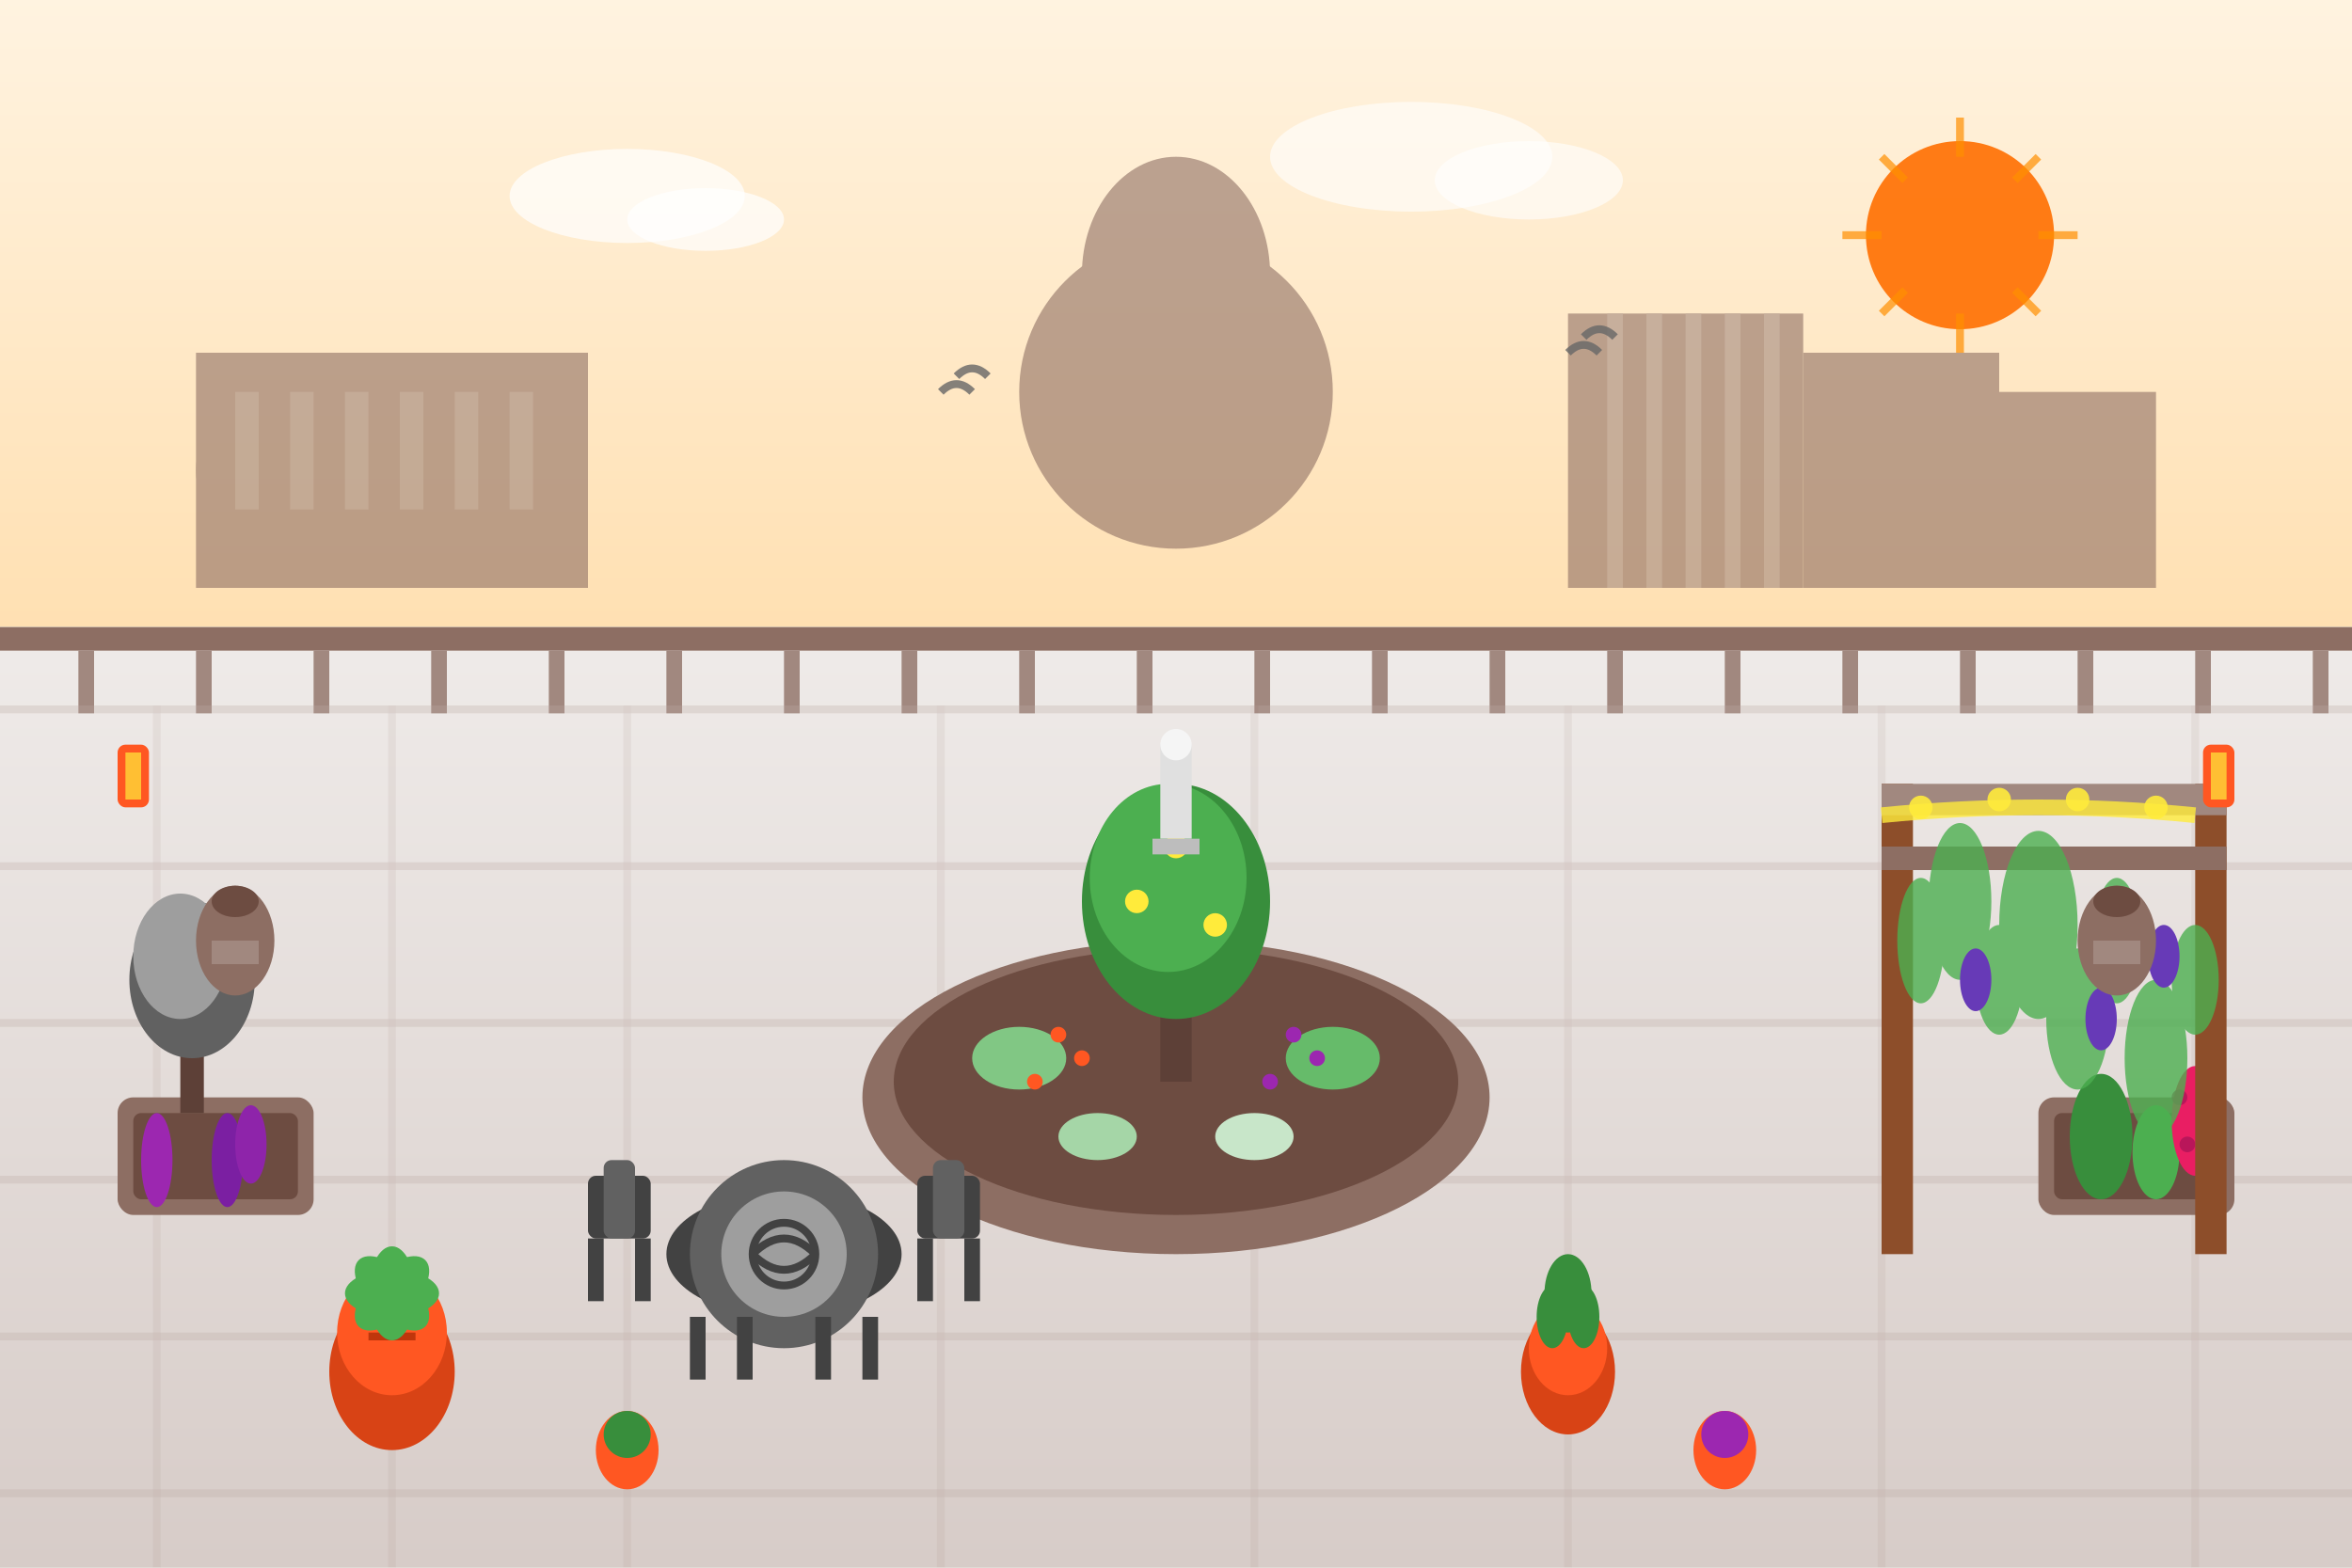 <svg width="300" height="200" viewBox="0 0 300 200" fill="none" xmlns="http://www.w3.org/2000/svg">
  <!-- Background -->
  <rect width="300" height="200" fill="#E8F5E8"/>
  
  <!-- Roman skyline -->
  <rect width="300" height="80" fill="url(#romanSkyGradient)"/>
  
  <!-- Terrace floor -->
  <rect y="80" width="300" height="120" fill="url(#terraceGradient)"/>
  
  <defs>
    <linearGradient id="romanSkyGradient" x1="0%" y1="0%" x2="0%" y2="100%">
      <stop offset="0%" style="stop-color:#FFF3E0;stop-opacity:1" />
      <stop offset="100%" style="stop-color:#FFE0B2;stop-opacity:1" />
    </linearGradient>
    
    <linearGradient id="terraceGradient" x1="0%" y1="0%" x2="0%" y2="100%">
      <stop offset="0%" style="stop-color:#EFEBE9;stop-opacity:1" />
      <stop offset="100%" style="stop-color:#D7CCC8;stop-opacity:1" />
    </linearGradient>
    
    <filter id="terraceShadow" x="-50%" y="-50%" width="200%" height="200%">
      <feDropShadow dx="3" dy="4" stdDeviation="3" flood-color="#8D6E63" flood-opacity="0.4"/>
    </filter>
  </defs>
  
  <!-- Roman landmarks silhouette -->
  <g fill="#8D6E63" opacity="0.6">
    <!-- Colosseum inspired -->
    <ellipse cx="50" cy="60" rx="25" ry="15"/>
    <rect x="25" y="45" width="50" height="30"/>
    <g fill="#A1887F" opacity="0.8">
      <rect x="30" y="50" width="3" height="15"/>
      <rect x="37" y="50" width="3" height="15"/>
      <rect x="44" y="50" width="3" height="15"/>
      <rect x="51" y="50" width="3" height="15"/>
      <rect x="58" y="50" width="3" height="15"/>
      <rect x="65" y="50" width="3" height="15"/>
    </g>
    
    <!-- Dome (St. Peter's inspired) -->
    <circle cx="150" cy="50" r="20"/>
    <ellipse cx="150" cy="35" rx="12" ry="15"/>
    <rect x="148" y="25" width="4" height="10"/>
    
    <!-- Ancient Roman buildings -->
    <rect x="200" y="40" width="30" height="35"/>
    <rect x="230" y="45" width="25" height="30"/>
    <rect x="255" y="50" width="20" height="25"/>
    
    <!-- Columns -->
    <g fill="#A1887F">
      <rect x="205" y="40" width="2" height="35"/>
      <rect x="210" y="40" width="2" height="35"/>
      <rect x="215" y="40" width="2" height="35"/>
      <rect x="220" y="40" width="2" height="35"/>
      <rect x="225" y="40" width="2" height="35"/>
    </g>
  </g>
  
  <!-- Terrace railing -->
  <g filter="url(#terraceShadow)">
    <rect x="0" y="80" width="300" height="3" fill="#8D6E63"/>
    <g fill="#A1887F">
      <rect x="10" y="83" width="2" height="8"/>
      <rect x="25" y="83" width="2" height="8"/>
      <rect x="40" y="83" width="2" height="8"/>
      <rect x="55" y="83" width="2" height="8"/>
      <rect x="70" y="83" width="2" height="8"/>
      <rect x="85" y="83" width="2" height="8"/>
      <rect x="100" y="83" width="2" height="8"/>
      <rect x="115" y="83" width="2" height="8"/>
      <rect x="130" y="83" width="2" height="8"/>
      <rect x="145" y="83" width="2" height="8"/>
      <rect x="160" y="83" width="2" height="8"/>
      <rect x="175" y="83" width="2" height="8"/>
      <rect x="190" y="83" width="2" height="8"/>
      <rect x="205" y="83" width="2" height="8"/>
      <rect x="220" y="83" width="2" height="8"/>
      <rect x="235" y="83" width="2" height="8"/>
      <rect x="250" y="83" width="2" height="8"/>
      <rect x="265" y="83" width="2" height="8"/>
      <rect x="280" y="83" width="2" height="8"/>
      <rect x="295" y="83" width="2" height="8"/>
    </g>
  </g>
  
  <!-- Terrace flooring pattern -->
  <g fill="#BCAAA4" opacity="0.3">
    <!-- Travertine tile pattern -->
    <rect x="0" y="90" width="300" height="1"/>
    <rect x="0" y="110" width="300" height="1"/>
    <rect x="0" y="130" width="300" height="1"/>
    <rect x="0" y="150" width="300" height="1"/>
    <rect x="0" y="170" width="300" height="1"/>
    <rect x="0" y="190" width="300" height="1"/>
    
    <g fill="#A1887F" opacity="0.4">
      <line x1="20" y1="90" x2="20" y2="200" stroke="#A1887F" stroke-width="1"/>
      <line x1="50" y1="90" x2="50" y2="200" stroke="#A1887F" stroke-width="1"/>
      <line x1="80" y1="90" x2="80" y2="200" stroke="#A1887F" stroke-width="1"/>
      <line x1="120" y1="90" x2="120" y2="200" stroke="#A1887F" stroke-width="1"/>
      <line x1="160" y1="90" x2="160" y2="200" stroke="#A1887F" stroke-width="1"/>
      <line x1="200" y1="90" x2="200" y2="200" stroke="#A1887F" stroke-width="1"/>
      <line x1="240" y1="90" x2="240" y2="200" stroke="#A1887F" stroke-width="1"/>
      <line x1="280" y1="90" x2="280" y2="200" stroke="#A1887F" stroke-width="1"/>
    </g>
  </g>
  
  <!-- Large planters with Mediterranean plants -->
  <g filter="url(#terraceShadow)">
    <!-- Left corner planter -->
    <rect x="15" y="140" width="25" height="15" fill="#8D6E63" rx="2"/>
    <rect x="17" y="142" width="21" height="11" fill="#6D4C41" rx="1"/>
    
    <!-- Mediterranean plants in left planter -->
    <g>
      <!-- Olive tree -->
      <rect x="23" y="130" width="3" height="12" fill="#5D4037"/>
      <ellipse cx="24.5" cy="125" rx="8" ry="10" fill="#616161"/>
      <ellipse cx="23" cy="122" rx="6" ry="8" fill="#9E9E9E"/>
      
      <!-- Lavender -->
      <ellipse cx="20" cy="148" rx="2" ry="6" fill="#9C27B0"/>
      <ellipse cx="29" cy="148" rx="2" ry="6" fill="#7B1FA2"/>
      <ellipse cx="32" cy="146" rx="2" ry="5" fill="#8E24AA"/>
    </g>
    
    <!-- Right corner planter -->
    <rect x="260" y="140" width="25" height="15" fill="#8D6E63" rx="2"/>
    <rect x="262" y="142" width="21" height="11" fill="#6D4C41" rx="1"/>
    
    <!-- Plants in right planter -->
    <g>
      <!-- Rosemary -->
      <ellipse cx="268" cy="145" rx="4" ry="8" fill="#388E3C"/>
      <ellipse cx="275" cy="147" rx="3" ry="6" fill="#4CAF50"/>
      
      <!-- Bougainvillea -->
      <ellipse cx="280" cy="143" rx="3" ry="7" fill="#E91E63"/>
      <g fill="#AD1457" opacity="0.8">
        <circle cx="278" cy="140" r="1"/>
        <circle cx="282" cy="142" r="1"/>
        <circle cx="279" cy="146" r="1"/>
      </g>
    </g>
  </g>
  
  <!-- Central raised bed -->
  <g filter="url(#terraceShadow)">
    <ellipse cx="150" cy="140" rx="40" ry="20" fill="#8D6E63"/>
    <ellipse cx="150" cy="138" rx="36" ry="17" fill="#6D4C41"/>
    
    <!-- Mixed Mediterranean plantings -->
    <g>
      <!-- Central citrus tree -->
      <rect x="148" y="125" width="4" height="13" fill="#5D4037"/>
      <ellipse cx="150" cy="115" rx="12" ry="15" fill="#388E3C"/>
      <ellipse cx="149" cy="112" rx="10" ry="12" fill="#4CAF50"/>
      
      <!-- Lemons on tree -->
      <g fill="#FFEB3B">
        <circle cx="145" cy="115" r="1.5"/>
        <circle cx="155" cy="118" r="1.5"/>
        <circle cx="150" cy="108" r="1.5"/>
      </g>
      
      <!-- Surrounding herbs -->
      <ellipse cx="130" cy="135" rx="6" ry="4" fill="#81C784"/>
      <ellipse cx="170" cy="135" rx="6" ry="4" fill="#66BB6A"/>
      <ellipse cx="140" cy="145" rx="5" ry="3" fill="#A5D6A7"/>
      <ellipse cx="160" cy="145" rx="5" ry="3" fill="#C8E6C9"/>
      
      <!-- Flowering plants -->
      <g fill="#FF5722">
        <circle cx="135" cy="132" r="1"/>
        <circle cx="138" cy="135" r="1"/>
        <circle cx="132" cy="138" r="1"/>
      </g>
      <g fill="#9C27B0">
        <circle cx="165" cy="132" r="1"/>
        <circle cx="168" cy="135" r="1"/>
        <circle cx="162" cy="138" r="1"/>
      </g>
    </g>
  </g>
  
  <!-- Terracotta pots -->
  <g>
    <!-- Large pot left -->
    <ellipse cx="50" cy="175" rx="8" ry="10" fill="#D84315"/>
    <ellipse cx="50" cy="170" rx="7" ry="8" fill="#FF5722"/>
    <rect x="47" y="170" width="6" height="1" fill="#BF360C"/>
    
    <!-- Agave in pot -->
    <g fill="#4CAF50">
      <ellipse cx="50" cy="165" rx="6" ry="3" transform="rotate(0 50 165)"/>
      <ellipse cx="50" cy="165" rx="6" ry="3" transform="rotate(45 50 165)"/>
      <ellipse cx="50" cy="165" rx="6" ry="3" transform="rotate(90 50 165)"/>
      <ellipse cx="50" cy="165" rx="6" ry="3" transform="rotate(135 50 165)"/>
    </g>
    
    <!-- Medium pot center -->
    <ellipse cx="200" cy="175" rx="6" ry="8" fill="#D84315"/>
    <ellipse cx="200" cy="172" rx="5" ry="6" fill="#FF5722"/>
    
    <!-- Herbs in pot -->
    <g fill="#388E3C">
      <ellipse cx="198" cy="168" rx="2" ry="4"/>
      <ellipse cx="202" cy="168" rx="2" ry="4"/>
      <ellipse cx="200" cy="165" rx="3" ry="5"/>
    </g>
    
    <!-- Small decorative pots -->
    <ellipse cx="80" cy="185" rx="4" ry="5" fill="#FF5722"/>
    <ellipse cx="80" cy="183" rx="3" ry="3" fill="#388E3C"/>
    
    <ellipse cx="220" cy="185" rx="4" ry="5" fill="#FF5722"/>
    <ellipse cx="220" cy="183" rx="3" ry="3" fill="#9C27B0"/>
  </g>
  
  <!-- Outdoor furniture -->
  <g filter="url(#terraceShadow)">
    <!-- Wrought iron table -->
    <ellipse cx="100" cy="160" rx="15" ry="8" fill="#424242"/>
    <circle cx="100" cy="160" r="12" fill="#616161"/>
    <circle cx="100" cy="160" r="8" fill="#9E9E9E"/>
    
    <!-- Table legs -->
    <rect x="88" y="168" width="2" height="8" fill="#424242"/>
    <rect x="110" y="168" width="2" height="8" fill="#424242"/>
    <rect x="94" y="168" width="2" height="8" fill="#424242"/>
    <rect x="104" y="168" width="2" height="8" fill="#424242"/>
    
    <!-- Decorative ironwork -->
    <g stroke="#424242" stroke-width="1" fill="none">
      <circle cx="100" cy="160" r="4"/>
      <path d="M96 160 Q100 156 104 160"/>
      <path d="M96 160 Q100 164 104 160"/>
    </g>
    
    <!-- Chairs -->
    <g>
      <!-- Chair 1 -->
      <rect x="75" y="150" width="8" height="8" fill="#424242" rx="1"/>
      <rect x="77" y="148" width="4" height="10" fill="#616161" rx="1"/>
      <rect x="75" y="158" width="2" height="8" fill="#424242"/>
      <rect x="81" y="158" width="2" height="8" fill="#424242"/>
      
      <!-- Chair 2 -->
      <rect x="117" y="150" width="8" height="8" fill="#424242" rx="1"/>
      <rect x="119" y="148" width="4" height="10" fill="#616161" rx="1"/>
      <rect x="117" y="158" width="2" height="8" fill="#424242"/>
      <rect x="123" y="158" width="2" height="8" fill="#424242"/>
    </g>
  </g>
  
  <!-- Pergola structure -->
  <g filter="url(#terraceShadow)">
    <!-- Vertical posts -->
    <rect x="240" y="100" width="4" height="60" fill="#8D4E2A"/>
    <rect x="280" y="100" width="4" height="60" fill="#8D4E2A"/>
    
    <!-- Horizontal beams -->
    <rect x="240" y="100" width="44" height="4" fill="#A1887F"/>
    <rect x="240" y="108" width="44" height="3" fill="#8D6E63"/>
    
    <!-- Climbing vine -->
    <g fill="#4CAF50" opacity="0.8">
      <ellipse cx="245" cy="120" rx="3" ry="8"/>
      <ellipse cx="250" cy="115" rx="4" ry="10"/>
      <ellipse cx="255" cy="125" rx="3" ry="7"/>
      <ellipse cx="260" cy="118" rx="5" ry="12"/>
      <ellipse cx="265" cy="130" rx="4" ry="9"/>
      <ellipse cx="270" cy="120" rx="3" ry="8"/>
      <ellipse cx="275" cy="135" rx="4" ry="10"/>
      <ellipse cx="280" cy="125" rx="3" ry="7"/>
    </g>
    
    <!-- Grape clusters -->
    <g fill="#673AB7">
      <ellipse cx="252" cy="125" rx="2" ry="4"/>
      <ellipse cx="268" cy="130" rx="2" ry="4"/>
      <ellipse cx="276" cy="122" rx="2" ry="4"/>
    </g>
  </g>
  
  <!-- Lighting -->
  <g>
    <!-- String lights -->
    <path d="M240 104 Q260 102 280 104" stroke="#FFEB3B" stroke-width="2" opacity="0.8"/>
    <g fill="#FFEB3B" opacity="0.9">
      <circle cx="245" cy="103" r="1.5"/>
      <circle cx="255" cy="102" r="1.5"/>
      <circle cx="265" cy="102" r="1.5"/>
      <circle cx="275" cy="103" r="1.5"/>
    </g>
    
    <!-- Lanterns -->
    <rect x="15" y="95" width="4" height="8" fill="#FF5722" rx="1"/>
    <rect x="16" y="96" width="2" height="6" fill="#FFEB3B" opacity="0.7"/>
    
    <rect x="281" y="95" width="4" height="8" fill="#FF5722" rx="1"/>
    <rect x="282" y="96" width="2" height="6" fill="#FFEB3B" opacity="0.7"/>
  </g>
  
  <!-- Roman architectural details -->
  <g>
    <!-- Decorative urns -->
    <ellipse cx="30" cy="120" rx="5" ry="7" fill="#8D6E63"/>
    <rect x="27" y="120" width="6" height="3" fill="#A1887F"/>
    <ellipse cx="30" cy="115" rx="3" ry="2" fill="#6D4C41"/>
    
    <ellipse cx="270" cy="120" rx="5" ry="7" fill="#8D6E63"/>
    <rect x="267" y="120" width="6" height="3" fill="#A1887F"/>
    <ellipse cx="270" cy="115" rx="3" ry="2" fill="#6D4C41"/>
    
    <!-- Classical statue -->
    <rect x="148" y="95" width="4" height="12" fill="#E0E0E0"/>
    <circle cx="150" cy="95" r="2" fill="#F5F5F5"/>
    <rect x="147" y="107" width="6" height="2" fill="#BDBDBD"/>
  </g>
  
  <!-- Sky elements -->
  <g>
    <!-- Roman sun -->
    <circle cx="250" cy="30" r="12" fill="#FF6F00" opacity="0.9"/>
    <g stroke="#FF8F00" stroke-width="1" opacity="0.7">
      <line x1="250" y1="15" x2="250" y2="20"/>
      <line x1="250" y1="40" x2="250" y2="45"/>
      <line x1="235" y1="30" x2="240" y2="30"/>
      <line x1="260" y1="30" x2="265" y2="30"/>
      <line x1="240" y1="20" x2="243" y2="23"/>
      <line x1="257" y1="37" x2="260" y2="40"/>
      <line x1="260" y1="20" x2="257" y2="23"/>
      <line x1="243" y1="37" x2="240" y2="40"/>
    </g>
    
    <!-- Warm clouds -->
    <ellipse cx="80" cy="25" rx="15" ry="6" fill="white" opacity="0.7"/>
    <ellipse cx="90" cy="28" rx="10" ry="4" fill="white" opacity="0.7"/>
    
    <ellipse cx="180" cy="20" rx="18" ry="7" fill="white" opacity="0.6"/>
    <ellipse cx="195" cy="23" rx="12" ry="5" fill="white" opacity="0.6"/>
  </g>
  
  <!-- Seagulls -->
  <g stroke="#666" stroke-width="1" fill="none" opacity="0.8">
    <path d="M120 50 Q122 48 124 50"/>
    <path d="M122 48 Q124 46 126 48"/>
    
    <path d="M200 45 Q202 43 204 45"/>
    <path d="M202 43 Q204 41 206 43"/>
  </g>
</svg>
